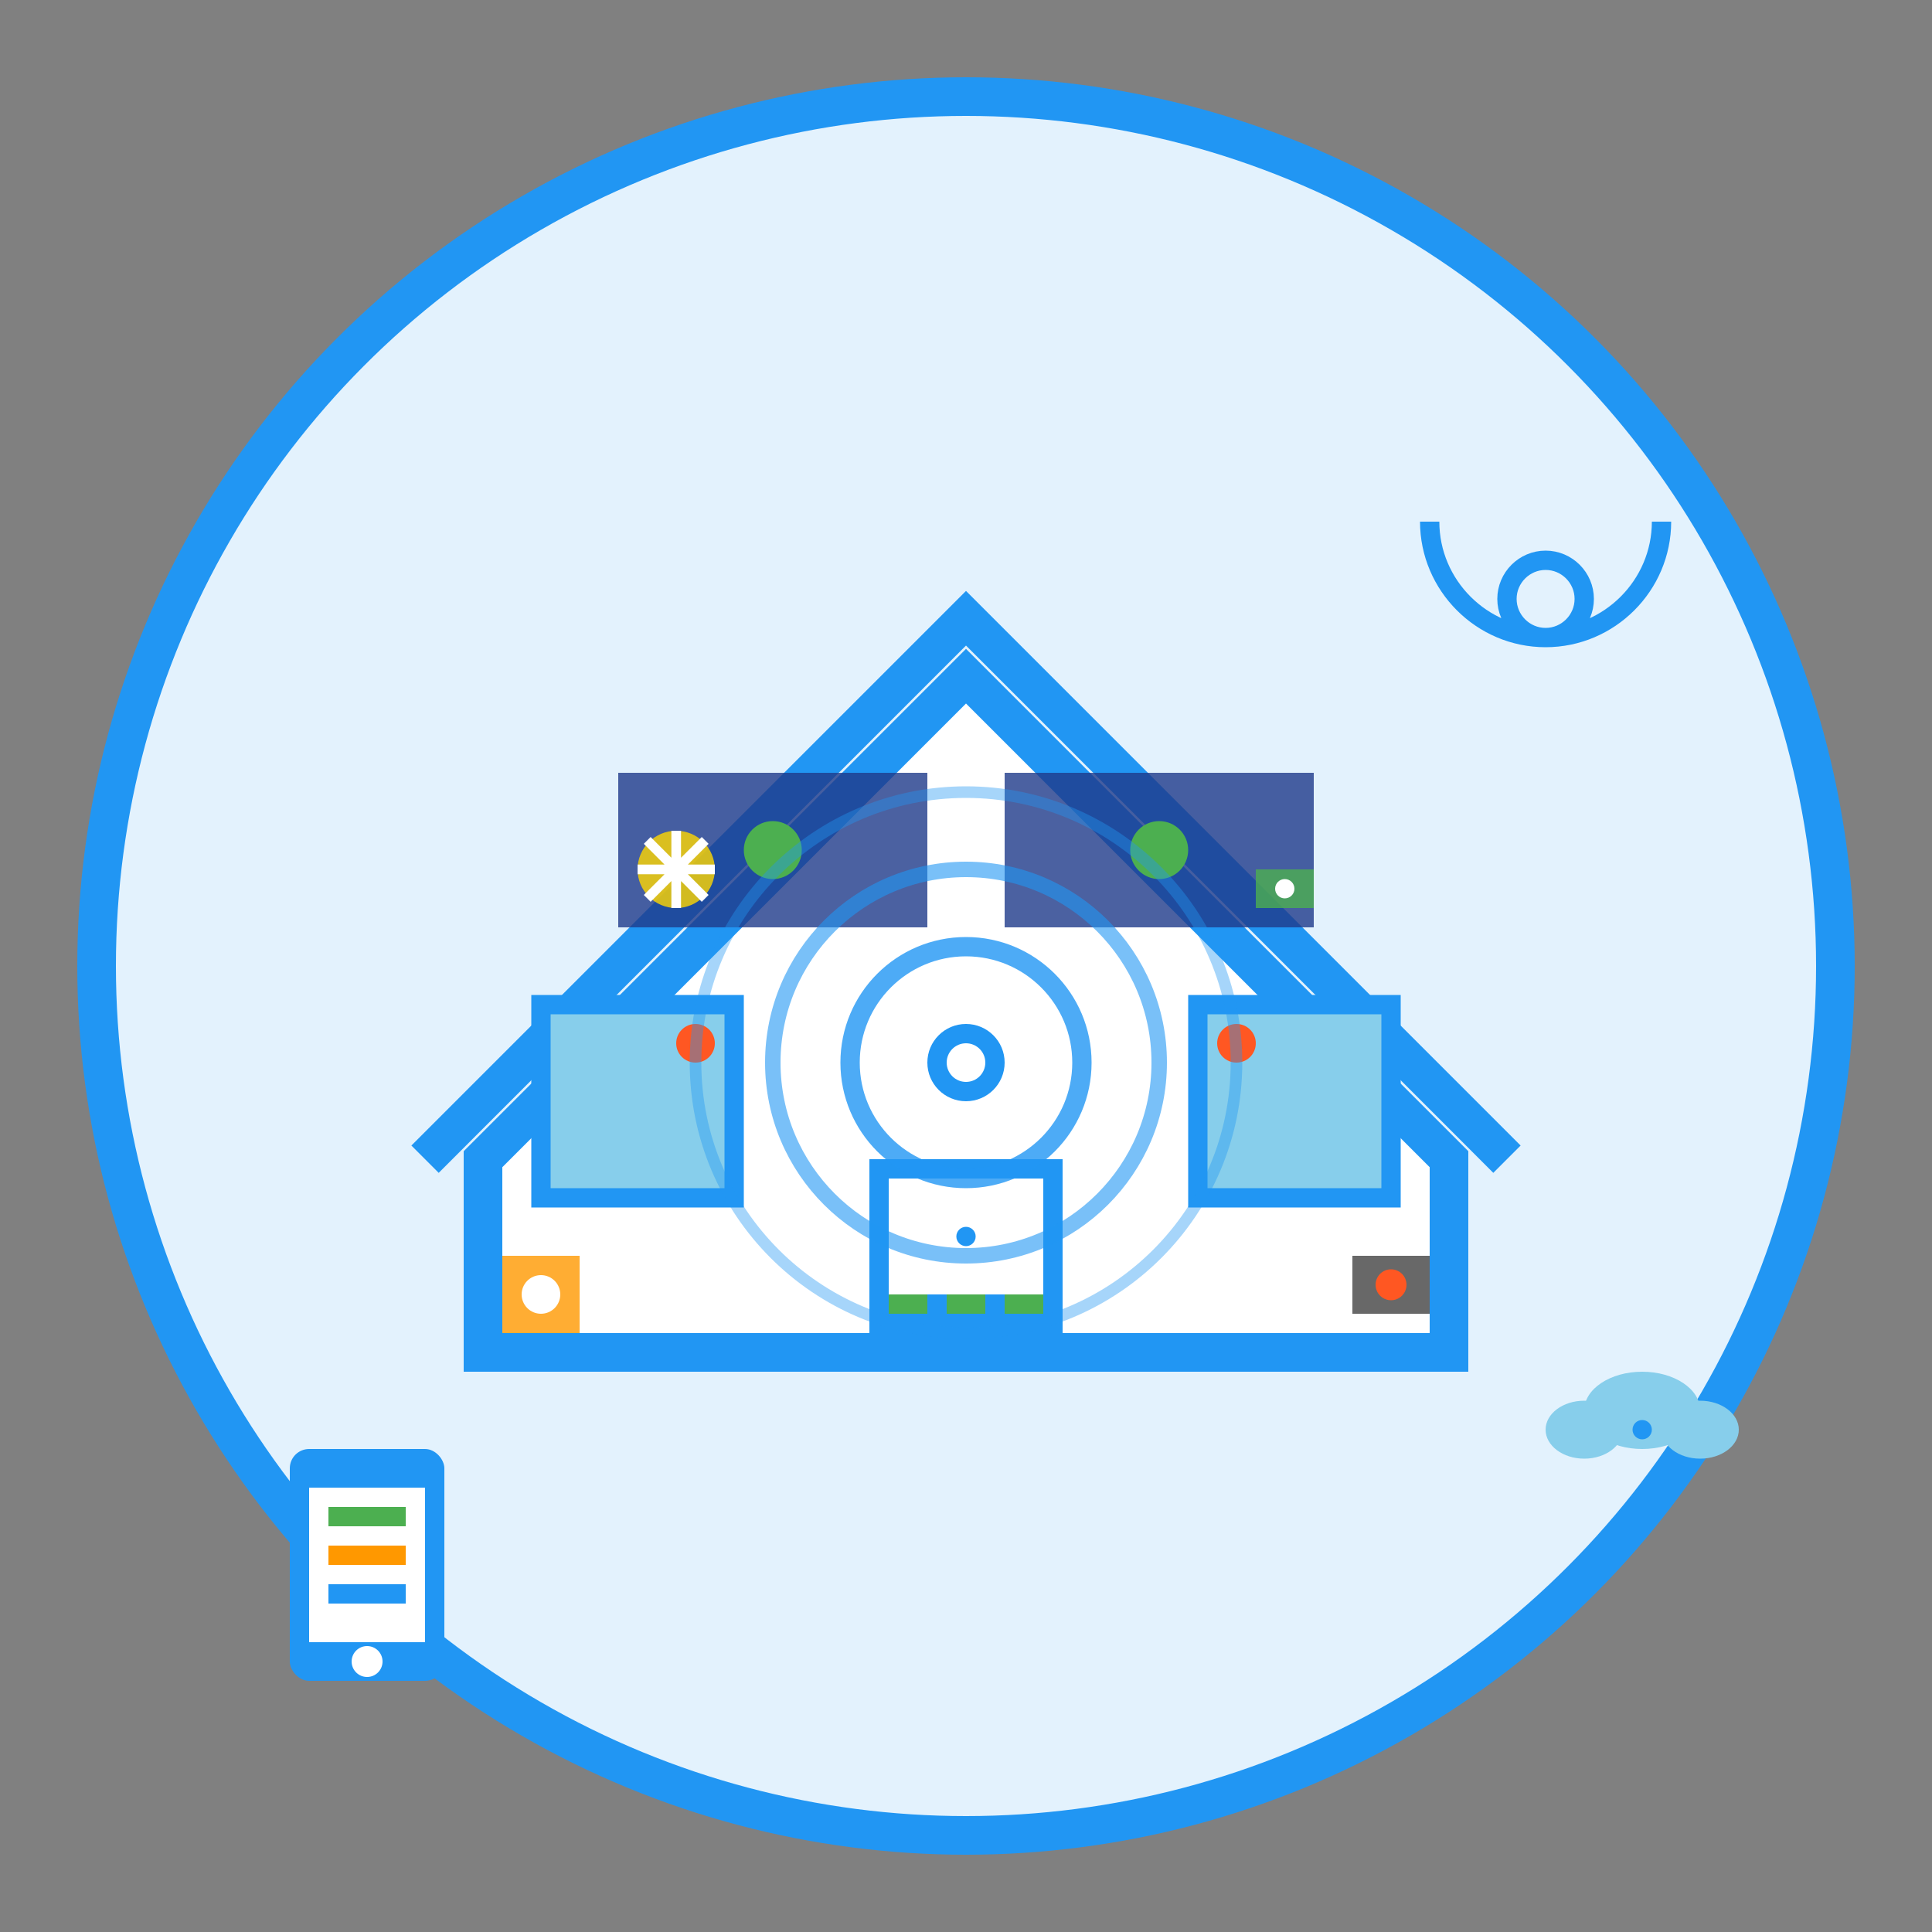 <svg width="100" height="100" viewBox="0 0 100 100" fill="none" xmlns="http://www.w3.org/2000/svg">
    <rect x="0" y="0" width="100" height="100" fill="#808080" stroke="none"/>
    <!-- Background circle -->
    <circle cx="50" cy="50" r="45" fill="#e3f2fd" stroke="#2196F3" stroke-width="2"/>
    
    <!-- Smart home structure -->
    <g transform="translate(20, 20)">
        <!-- House outline -->
        <path d="M5 40L30 15L55 40V50H5V40Z" fill="white" stroke="#2196F3" stroke-width="2"/>
        
        <!-- Roof -->
        <path d="M2 40L30 12L58 40" stroke="#2196F3" stroke-width="2" fill="none"/>
        
        <!-- Smart door with keypad -->
        <rect x="25" y="40" width="10" height="10" fill="#2196F3"/>
        <rect x="26" y="41" width="8" height="6" fill="white"/>
        <circle cx="30" cy="44" r="0.5" fill="#2196F3"/>
        <rect x="26" y="47" width="2" height="1" fill="#4CAF50"/>
        <rect x="29" y="47" width="2" height="1" fill="#4CAF50"/>
        <rect x="32" y="47" width="2" height="1" fill="#4CAF50"/>
        
        <!-- Smart windows with sensors -->
        <rect x="8" y="32" width="10" height="10" fill="#87CEEB" stroke="#2196F3" stroke-width="1"/>
        <circle cx="16" cy="34" r="1" fill="#FF5722"/>
        <rect x="42" y="32" width="10" height="10" fill="#87CEEB" stroke="#2196F3" stroke-width="1"/>
        <circle cx="44" cy="34" r="1" fill="#FF5722"/>
        
        <!-- Solar panels with smart monitoring -->
        <rect x="12" y="20" width="16" height="8" fill="#1E3A8A" opacity="0.8"/>
        <rect x="32" y="20" width="16" height="8" fill="#1E3A8A" opacity="0.8"/>
        <circle cx="20" cy="24" r="1.5" fill="#4CAF50"/>
        <circle cx="40" cy="24" r="1.5" fill="#4CAF50"/>
        
        <!-- IoT connectivity waves -->
        <g transform="translate(30, 35)">
            <circle cx="0" cy="0" r="6" stroke="#2196F3" stroke-width="1" fill="none" opacity="0.8"/>
            <circle cx="0" cy="0" r="10" stroke="#2196F3" stroke-width="0.8" fill="none" opacity="0.6"/>
            <circle cx="0" cy="0" r="14" stroke="#2196F3" stroke-width="0.6" fill="none" opacity="0.4"/>
            
            <!-- Central hub -->
            <circle cx="0" cy="0" r="2" fill="#2196F3"/>
            <circle cx="0" cy="0" r="1" fill="white"/>
        </g>
        
        <!-- Smart devices indicators -->
        <!-- Thermostat -->
        <rect x="6" y="45" width="4" height="4" fill="#FF9800" opacity="0.8"/>
        <circle cx="8" cy="47" r="1" fill="white"/>
        
        <!-- Security camera -->
        <rect x="50" y="45" width="4" height="3" fill="#424242" opacity="0.8"/>
        <circle cx="52" cy="46.5" r="0.8" fill="#FF5722"/>
        
        <!-- Smart lighting -->
        <circle cx="15" cy="25" r="2" fill="#FFD700" opacity="0.8"/>
        <path d="M13 25L17 25M15 23L15 27M13.5 23.5L16.5 26.5M16.5 23.5L13.5 26.5" stroke="white" stroke-width="0.5"/>
        
        <!-- Motion sensor -->
        <rect x="45" y="25" width="3" height="2" fill="#4CAF50" opacity="0.8"/>
        <circle cx="46.5" cy="26" r="0.5" fill="white"/>
    </g>
    
    <!-- Smart connectivity icons around the house -->
    <g transform="translate(75, 25)">
        <!-- WiFi symbol -->
        <path d="M5 8C8.3 8 11 5.3 11 2M5 8C1.7 8 -1 5.3 -1 2M5 8C6.1 8 7 7.1 7 6S6.1 4 5 4S3 4.9 3 6S3.9 8 5 8Z" stroke="#2196F3" stroke-width="1" fill="none"/>
    </g>
    
    <g transform="translate(15, 75)">
        <!-- Mobile app control -->
        <rect x="0" y="0" width="8" height="12" fill="#2196F3" rx="1"/>
        <rect x="1" y="2" width="6" height="8" fill="white"/>
        <circle cx="4" cy="11" r="0.8" fill="white"/>
        <rect x="2" y="3" width="4" height="1" fill="#4CAF50"/>
        <rect x="2" y="5" width="4" height="1" fill="#FF9800"/>
        <rect x="2" y="7" width="4" height="1" fill="#2196F3"/>
    </g>
    
    <g transform="translate(80, 70)">
        <!-- Cloud connectivity -->
        <ellipse cx="5" cy="3" rx="3" ry="2" fill="#87CEEB"/>
        <ellipse cx="2" cy="4" rx="2" ry="1.5" fill="#87CEEB"/>
        <ellipse cx="8" cy="4" rx="2" ry="1.5" fill="#87CEEB"/>
        <circle cx="5" cy="4" r="0.5" fill="#2196F3"/>
    </g>
</svg>
